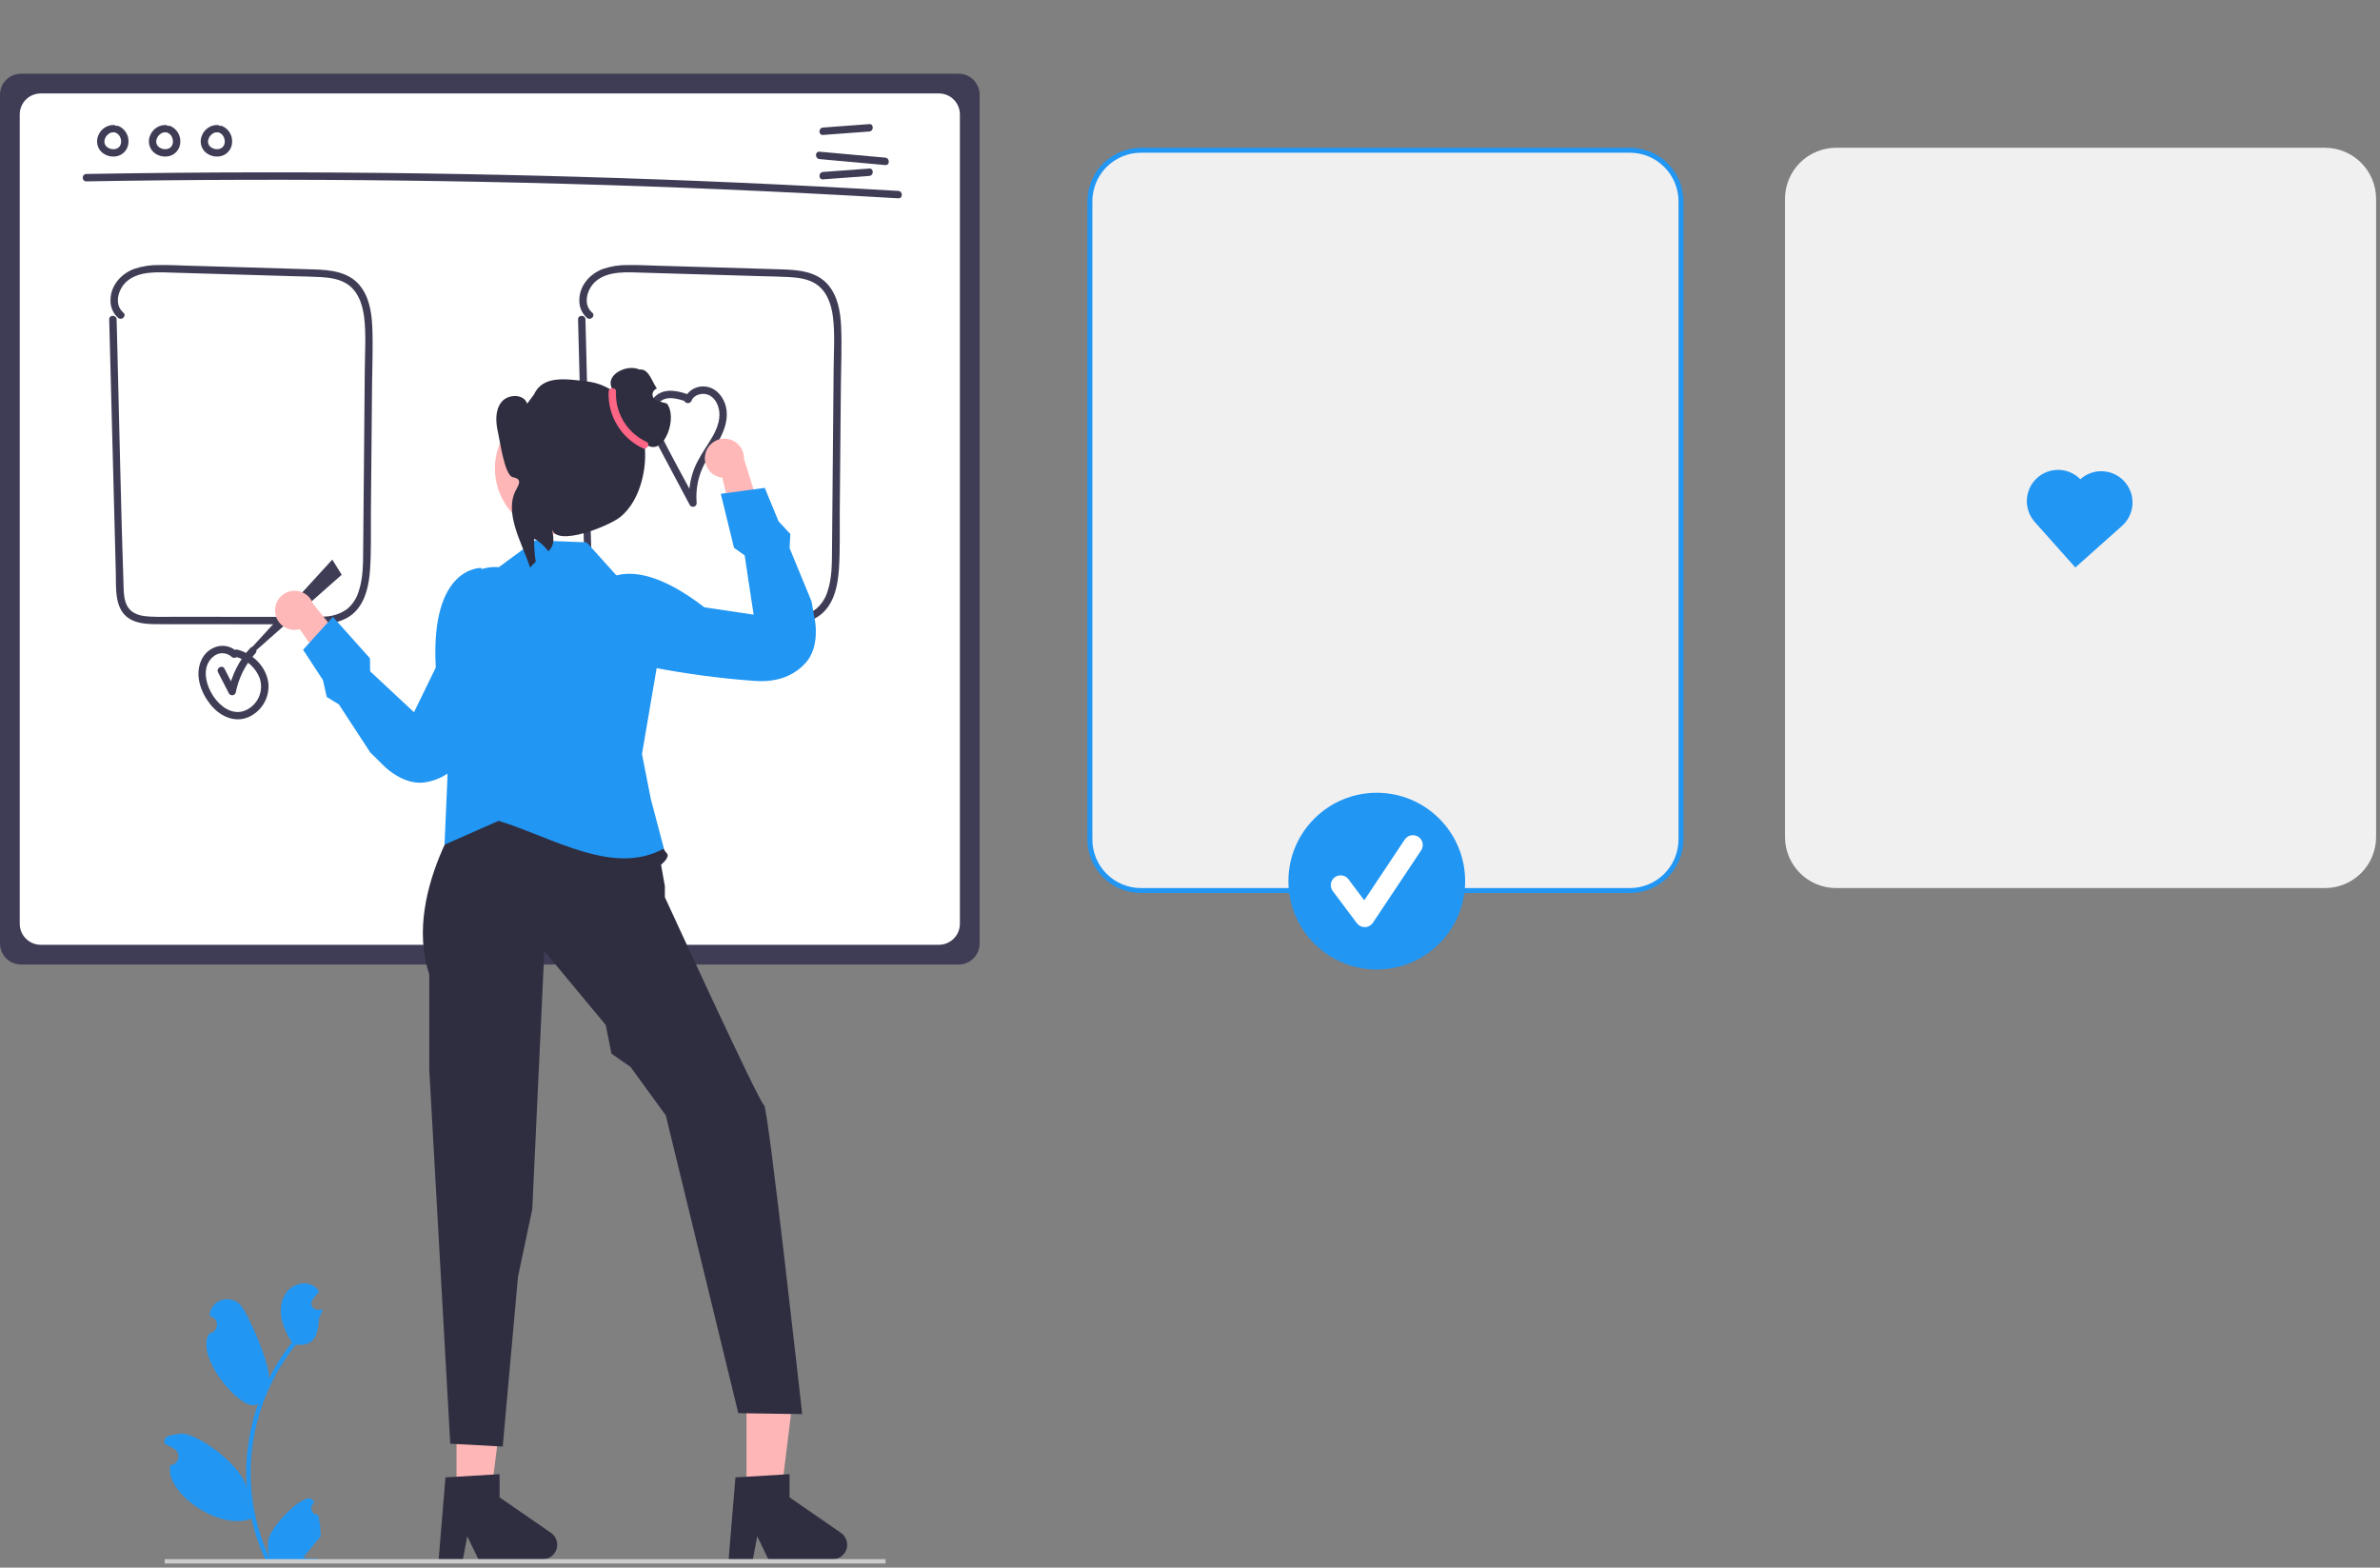 <svg width="208" height="137" viewBox="0 0 208 137" fill="none" xmlns="http://www.w3.org/2000/svg">
<rect x="0" y="0" width="208" height="137" fill="#808080" stroke="none"/>
<g clip-path="url(#clip0_144_13801)">
<path d="M142.443 77.826H99.715C98.531 77.824 97.396 77.353 96.559 76.516C95.722 75.679 95.251 74.544 95.25 73.36V17.595C95.251 16.411 95.722 15.276 96.559 14.439C97.396 13.602 98.531 13.131 99.715 13.129H142.443C143.627 13.131 144.762 13.602 145.599 14.439C146.437 15.276 146.907 16.411 146.909 17.595V73.36C146.907 74.544 146.437 75.679 145.599 76.516C144.762 77.353 143.627 77.824 142.443 77.826Z" fill="#F0F0F0"/>
<path d="M142.444 78.041H99.715C98.474 78.04 97.285 77.546 96.407 76.669C95.529 75.791 95.036 74.601 95.034 73.36V17.595C95.036 16.354 95.529 15.164 96.407 14.286C97.285 13.409 98.474 12.915 99.715 12.914H142.444C143.685 12.915 144.874 13.409 145.752 14.286C146.63 15.164 147.123 16.354 147.125 17.595V73.36C147.123 74.601 146.63 75.791 145.752 76.669C144.875 77.546 143.685 78.04 142.444 78.041ZM99.715 13.345C98.589 13.346 97.508 13.794 96.712 14.591C95.915 15.388 95.467 16.468 95.466 17.595V73.36C95.467 74.487 95.915 75.567 96.712 76.364C97.508 77.16 98.589 77.609 99.715 77.61H142.444C143.57 77.609 144.651 77.161 145.447 76.364C146.244 75.567 146.692 74.487 146.693 73.36V17.595C146.692 16.468 146.244 15.388 145.447 14.591C144.651 13.794 143.57 13.346 142.444 13.345H99.715Z" fill="#2196F3"/>
<path d="M203.194 77.61H160.465C159.281 77.609 158.146 77.138 157.309 76.301C156.472 75.464 156.001 74.329 156 73.145V17.379C156.001 16.195 156.472 15.06 157.309 14.223C158.146 13.386 159.281 12.915 160.465 12.914H203.194C204.377 12.915 205.512 13.386 206.35 14.223C207.187 15.06 207.658 16.195 207.659 17.379V73.145C207.658 74.329 207.187 75.464 206.35 76.301C205.512 77.138 204.377 77.609 203.194 77.61Z" fill="#F0F0F0"/>
<path d="M120.323 84.727C124.588 84.727 128.046 81.27 128.046 77.004C128.046 72.739 124.588 69.282 120.323 69.282C116.058 69.282 112.6 72.739 112.6 77.004C112.6 81.27 116.058 84.727 120.323 84.727Z" fill="#2196F3"/>
<path d="M119.27 81.024C119.136 81.024 119.005 80.993 118.886 80.933C118.766 80.873 118.663 80.787 118.583 80.68L116.476 77.871C116.408 77.781 116.359 77.678 116.331 77.569C116.303 77.459 116.297 77.346 116.313 77.234C116.329 77.122 116.366 77.015 116.424 76.918C116.481 76.821 116.557 76.736 116.648 76.668C116.738 76.6 116.841 76.551 116.95 76.523C117.059 76.495 117.173 76.489 117.285 76.505C117.396 76.521 117.504 76.559 117.601 76.616C117.698 76.674 117.783 76.75 117.85 76.84L119.229 78.678L122.769 73.367C122.896 73.179 123.092 73.048 123.315 73.004C123.538 72.959 123.77 73.005 123.959 73.131C124.148 73.257 124.279 73.454 124.324 73.676C124.369 73.899 124.324 74.131 124.198 74.32L119.985 80.641C119.908 80.755 119.806 80.85 119.686 80.916C119.565 80.983 119.431 81.02 119.294 81.023C119.286 81.024 119.278 81.024 119.27 81.024Z" fill="white"/>
<path d="M83.782 84.291H1.833C1.347 84.291 0.881 84.098 0.538 83.754C0.194 83.41 0.001 82.944 0 82.458V8.273C0.001 7.787 0.194 7.321 0.537 6.978C0.881 6.634 1.347 6.441 1.833 6.44H83.782C84.268 6.441 84.734 6.634 85.077 6.978C85.421 7.321 85.614 7.787 85.615 8.273V82.458C85.614 82.944 85.421 83.41 85.077 83.754C84.734 84.098 84.268 84.291 83.782 84.291Z" fill="#3F3D56"/>
<path d="M82.056 82.566H3.558C3.072 82.566 2.606 82.372 2.262 82.029C1.919 81.685 1.725 81.219 1.725 80.733V9.999C1.725 9.513 1.919 9.047 2.262 8.703C2.606 8.359 3.072 8.166 3.558 8.166H82.056C82.542 8.166 83.008 8.359 83.352 8.703C83.695 9.047 83.888 9.513 83.889 9.999V80.733C83.888 81.219 83.695 81.685 83.352 82.029C83.008 82.372 82.542 82.566 82.056 82.566Z" fill="white"/>
<path d="M7.547 15.85C16.785 15.69 26.024 15.667 35.264 15.781C44.503 15.896 53.738 16.15 62.971 16.541C68.151 16.761 73.33 17.024 78.507 17.331C78.923 17.355 78.921 16.708 78.507 16.684C69.283 16.138 60.053 15.73 50.817 15.459C41.581 15.188 32.343 15.056 23.102 15.062C17.917 15.066 12.732 15.113 7.547 15.203C7.131 15.211 7.13 15.857 7.547 15.85Z" fill="#3F3D56"/>
<path d="M71.927 11.794L75.967 11.493C76.379 11.462 76.383 10.815 75.967 10.846L71.927 11.147C71.514 11.177 71.511 11.825 71.927 11.794Z" fill="#3F3D56"/>
<path d="M71.927 15.675L75.967 15.375C76.379 15.344 76.383 14.697 75.967 14.728L71.927 15.028C71.514 15.059 71.511 15.706 71.927 15.675Z" fill="#3F3D56"/>
<path d="M71.623 13.903L77.367 14.425C77.781 14.462 77.779 13.815 77.367 13.777L71.623 13.256C71.209 13.218 71.211 13.865 71.623 13.903Z" fill="#3F3D56"/>
<path d="M9.937 10.924C9.656 10.922 9.381 11.003 9.146 11.156C8.91 11.31 8.726 11.529 8.614 11.787C8.49 12.04 8.451 12.326 8.505 12.602C8.558 12.879 8.701 13.13 8.911 13.318C9.108 13.485 9.345 13.6 9.598 13.652C9.852 13.704 10.115 13.69 10.362 13.612C10.614 13.524 10.834 13.36 10.989 13.142C11.144 12.924 11.228 12.663 11.229 12.396C11.241 12.099 11.16 11.805 10.999 11.556C10.838 11.306 10.604 11.112 10.328 11C10.246 10.978 10.157 10.989 10.083 11.031C10.008 11.074 9.954 11.144 9.93 11.226C9.91 11.309 9.922 11.396 9.964 11.47C10.006 11.544 10.075 11.6 10.156 11.624C10.213 11.646 10.105 11.597 10.158 11.625C10.179 11.637 10.201 11.648 10.223 11.66C10.241 11.671 10.258 11.683 10.275 11.694C10.336 11.734 10.246 11.665 10.284 11.701C10.318 11.731 10.351 11.761 10.382 11.795C10.393 11.808 10.438 11.844 10.403 11.819C10.376 11.8 10.393 11.804 10.403 11.819C10.411 11.831 10.419 11.842 10.427 11.854C10.452 11.892 10.475 11.932 10.496 11.973C10.5 11.982 10.505 11.992 10.51 12.001C10.519 12.019 10.532 12.024 10.511 12.002C10.49 11.98 10.503 11.982 10.51 12.002C10.515 12.016 10.52 12.029 10.525 12.042C10.54 12.086 10.553 12.13 10.563 12.175C10.568 12.196 10.572 12.217 10.576 12.238C10.59 12.312 10.574 12.192 10.577 12.247C10.58 12.293 10.584 12.339 10.583 12.385C10.582 12.406 10.581 12.427 10.58 12.448C10.579 12.459 10.578 12.469 10.577 12.48C10.574 12.531 10.574 12.461 10.581 12.457C10.566 12.5 10.556 12.544 10.552 12.59C10.546 12.61 10.539 12.629 10.533 12.649C10.51 12.719 10.554 12.611 10.53 12.659C10.51 12.7 10.488 12.739 10.464 12.777C10.453 12.793 10.413 12.83 10.446 12.805C10.481 12.777 10.427 12.824 10.416 12.836C10.401 12.852 10.386 12.867 10.37 12.881C10.36 12.891 10.349 12.9 10.338 12.909C10.336 12.908 10.392 12.872 10.362 12.891C10.323 12.915 10.287 12.942 10.246 12.963C10.242 12.966 10.19 12.99 10.19 12.99C10.188 12.982 10.257 12.966 10.21 12.981C10.2 12.985 10.19 12.989 10.18 12.992C10.137 13.006 10.093 13.018 10.049 13.027C10.038 13.029 10.028 13.03 10.018 13.033C9.984 13.041 10.05 13.027 10.052 13.029C10.027 13.027 10.002 13.03 9.978 13.035C9.932 13.038 9.886 13.038 9.84 13.035C9.829 13.034 9.819 13.033 9.808 13.033C9.784 13.031 9.765 13.014 9.798 13.033C9.824 13.048 9.821 13.037 9.799 13.033C9.789 13.031 9.778 13.029 9.768 13.027C9.722 13.019 9.677 13.008 9.633 12.994C9.609 12.987 9.586 12.979 9.562 12.97C9.552 12.967 9.542 12.964 9.533 12.959C9.533 12.956 9.593 12.988 9.561 12.971C9.521 12.949 9.479 12.931 9.439 12.907C9.418 12.894 9.398 12.88 9.378 12.867C9.369 12.861 9.36 12.855 9.352 12.848C9.353 12.846 9.402 12.892 9.376 12.867C9.343 12.835 9.308 12.807 9.277 12.774C9.27 12.766 9.263 12.758 9.256 12.751L9.249 12.743C9.232 12.722 9.232 12.722 9.248 12.743C9.266 12.748 9.265 12.767 9.249 12.743C9.243 12.734 9.237 12.726 9.231 12.717C9.205 12.679 9.182 12.639 9.164 12.597C9.166 12.596 9.192 12.675 9.172 12.616C9.168 12.604 9.164 12.593 9.16 12.582C9.152 12.559 9.146 12.537 9.14 12.514C9.135 12.491 9.132 12.468 9.126 12.445C9.117 12.407 9.132 12.475 9.13 12.474C9.125 12.468 9.127 12.435 9.126 12.427C9.124 12.377 9.13 12.327 9.131 12.277C9.131 12.238 9.127 12.307 9.127 12.305C9.127 12.294 9.129 12.282 9.133 12.271C9.139 12.244 9.144 12.218 9.151 12.191C9.159 12.161 9.169 12.132 9.179 12.102C9.183 12.091 9.188 12.08 9.192 12.069C9.206 12.029 9.165 12.118 9.187 12.082C9.218 12.031 9.241 11.977 9.274 11.927C9.282 11.915 9.329 11.849 9.304 11.883C9.279 11.916 9.329 11.853 9.339 11.842C9.378 11.798 9.425 11.762 9.466 11.72C9.491 11.695 9.449 11.732 9.447 11.734C9.46 11.725 9.472 11.715 9.485 11.706C9.507 11.691 9.53 11.676 9.554 11.662C9.58 11.647 9.61 11.635 9.636 11.619C9.667 11.599 9.613 11.627 9.612 11.628C9.626 11.621 9.64 11.616 9.655 11.611C9.68 11.602 9.789 11.556 9.812 11.57C9.811 11.569 9.729 11.577 9.795 11.572C9.811 11.572 9.827 11.57 9.842 11.569C9.874 11.568 9.905 11.569 9.937 11.57C10.023 11.57 10.104 11.536 10.165 11.475C10.226 11.415 10.26 11.333 10.26 11.247C10.259 11.162 10.224 11.081 10.164 11.02C10.103 10.96 10.022 10.925 9.937 10.924Z" fill="#3F3D56"/>
<path d="M14.466 10.924C14.185 10.922 13.91 11.003 13.675 11.156C13.44 11.31 13.255 11.529 13.143 11.787C13.019 12.04 12.98 12.326 13.034 12.602C13.088 12.879 13.23 13.13 13.44 13.318C13.637 13.485 13.874 13.6 14.127 13.652C14.381 13.704 14.644 13.69 14.891 13.612C15.144 13.524 15.363 13.36 15.518 13.142C15.674 12.924 15.758 12.663 15.759 12.396C15.77 12.099 15.69 11.805 15.528 11.556C15.367 11.306 15.133 11.112 14.857 11C14.775 10.978 14.687 10.989 14.612 11.031C14.537 11.074 14.483 11.144 14.46 11.226C14.439 11.309 14.451 11.396 14.493 11.47C14.535 11.544 14.604 11.6 14.686 11.624C14.742 11.646 14.634 11.597 14.687 11.625C14.708 11.637 14.73 11.648 14.752 11.66C14.77 11.671 14.787 11.683 14.805 11.694C14.865 11.734 14.775 11.665 14.814 11.701C14.847 11.731 14.88 11.761 14.911 11.795C14.922 11.808 14.967 11.844 14.932 11.819C14.905 11.8 14.922 11.804 14.932 11.819C14.94 11.831 14.948 11.842 14.956 11.854C14.981 11.892 15.004 11.932 15.025 11.973C15.03 11.982 15.034 11.992 15.039 12.001C15.048 12.019 15.061 12.024 15.04 12.002C15.019 11.98 15.032 11.982 15.04 12.002C15.044 12.016 15.05 12.029 15.054 12.042C15.069 12.086 15.082 12.13 15.092 12.175C15.097 12.196 15.101 12.217 15.105 12.238C15.119 12.312 15.103 12.192 15.106 12.247C15.109 12.293 15.113 12.339 15.112 12.385C15.111 12.406 15.111 12.427 15.109 12.448C15.108 12.459 15.107 12.469 15.107 12.48C15.103 12.531 15.103 12.461 15.11 12.457C15.095 12.5 15.086 12.544 15.081 12.59C15.075 12.61 15.068 12.629 15.062 12.649C15.039 12.719 15.083 12.611 15.059 12.659C15.039 12.7 15.017 12.739 14.993 12.777C14.982 12.793 14.943 12.83 14.975 12.805C15.01 12.777 14.957 12.824 14.945 12.836C14.93 12.852 14.915 12.867 14.899 12.881C14.889 12.891 14.878 12.9 14.867 12.909C14.865 12.908 14.921 12.872 14.891 12.891C14.852 12.915 14.816 12.942 14.776 12.963C14.771 12.966 14.719 12.99 14.719 12.99C14.717 12.982 14.786 12.966 14.739 12.981C14.729 12.985 14.719 12.989 14.709 12.992C14.666 13.006 14.622 13.018 14.578 13.027C14.568 13.029 14.557 13.03 14.547 13.033C14.513 13.041 14.579 13.027 14.581 13.029C14.556 13.027 14.531 13.03 14.507 13.035C14.461 13.038 14.415 13.038 14.369 13.035C14.359 13.034 14.348 13.033 14.337 13.033C14.313 13.031 14.295 13.014 14.328 13.033C14.353 13.048 14.351 13.037 14.328 13.033C14.318 13.031 14.307 13.029 14.297 13.027C14.251 13.019 14.206 13.008 14.162 12.994C14.138 12.987 14.115 12.979 14.092 12.97C14.081 12.967 14.071 12.964 14.062 12.959C14.062 12.956 14.122 12.988 14.09 12.971C14.05 12.949 14.008 12.931 13.969 12.907C13.948 12.894 13.927 12.88 13.907 12.867C13.898 12.861 13.889 12.855 13.881 12.848C13.882 12.846 13.931 12.892 13.905 12.867C13.873 12.835 13.838 12.807 13.806 12.774C13.799 12.766 13.793 12.758 13.786 12.751L13.779 12.743C13.761 12.722 13.761 12.722 13.778 12.743C13.795 12.748 13.794 12.767 13.778 12.743C13.772 12.734 13.766 12.726 13.76 12.717C13.734 12.679 13.711 12.639 13.693 12.597C13.695 12.596 13.721 12.675 13.701 12.616C13.697 12.604 13.693 12.593 13.689 12.582C13.682 12.559 13.675 12.537 13.669 12.514C13.664 12.491 13.661 12.468 13.655 12.445C13.646 12.407 13.661 12.475 13.659 12.474C13.654 12.468 13.656 12.435 13.656 12.427C13.653 12.377 13.659 12.327 13.66 12.277C13.661 12.238 13.656 12.307 13.656 12.305C13.656 12.294 13.658 12.282 13.662 12.271C13.668 12.244 13.673 12.218 13.68 12.191C13.688 12.161 13.698 12.132 13.709 12.102C13.713 12.091 13.717 12.08 13.721 12.069C13.735 12.029 13.694 12.118 13.717 12.082C13.747 12.031 13.77 11.977 13.803 11.927C13.811 11.915 13.858 11.849 13.833 11.883C13.808 11.916 13.858 11.853 13.868 11.842C13.908 11.798 13.954 11.762 13.995 11.72C14.02 11.695 13.978 11.732 13.976 11.734C13.989 11.725 14.001 11.715 14.014 11.706C14.037 11.691 14.059 11.676 14.083 11.662C14.11 11.647 14.14 11.635 14.165 11.619C14.196 11.599 14.142 11.627 14.141 11.628C14.155 11.621 14.169 11.616 14.184 11.611C14.21 11.602 14.319 11.556 14.341 11.57C14.34 11.569 14.259 11.577 14.325 11.572C14.34 11.572 14.356 11.57 14.371 11.569C14.403 11.568 14.434 11.569 14.466 11.57C14.552 11.57 14.634 11.536 14.694 11.475C14.755 11.415 14.789 11.333 14.79 11.247C14.788 11.162 14.753 11.081 14.693 11.02C14.633 10.96 14.551 10.925 14.466 10.924Z" fill="#3F3D56"/>
<path d="M18.994 10.924C18.713 10.922 18.438 11.003 18.203 11.156C17.968 11.31 17.783 11.529 17.672 11.787C17.547 12.04 17.509 12.326 17.562 12.602C17.616 12.879 17.758 13.13 17.968 13.318C18.166 13.485 18.402 13.6 18.656 13.652C18.91 13.704 19.172 13.69 19.419 13.612C19.672 13.524 19.891 13.36 20.047 13.142C20.202 12.924 20.286 12.663 20.287 12.396C20.298 12.099 20.218 11.805 20.057 11.556C19.895 11.306 19.661 11.112 19.386 11C19.303 10.978 19.215 10.989 19.14 11.031C19.066 11.074 19.011 11.144 18.988 11.226C18.968 11.309 18.98 11.396 19.022 11.47C19.064 11.544 19.133 11.6 19.214 11.624C19.27 11.646 19.162 11.597 19.215 11.625C19.237 11.637 19.259 11.648 19.28 11.66C19.298 11.671 19.315 11.683 19.333 11.694C19.393 11.734 19.303 11.665 19.342 11.701C19.375 11.731 19.409 11.761 19.439 11.795C19.451 11.808 19.496 11.844 19.461 11.819C19.434 11.8 19.45 11.804 19.461 11.819C19.468 11.831 19.477 11.842 19.485 11.854C19.51 11.892 19.533 11.932 19.553 11.973C19.558 11.982 19.562 11.992 19.567 12.001C19.576 12.019 19.589 12.024 19.568 12.002C19.548 11.98 19.561 11.982 19.568 12.002C19.573 12.016 19.578 12.029 19.582 12.042C19.598 12.086 19.61 12.13 19.621 12.175C19.625 12.196 19.629 12.217 19.633 12.238C19.648 12.312 19.631 12.192 19.635 12.247C19.638 12.293 19.641 12.339 19.64 12.385C19.64 12.406 19.639 12.427 19.637 12.448C19.637 12.459 19.636 12.469 19.635 12.48C19.631 12.531 19.631 12.461 19.639 12.457C19.624 12.5 19.614 12.544 19.609 12.59C19.603 12.61 19.597 12.629 19.59 12.649C19.568 12.719 19.611 12.611 19.587 12.659C19.567 12.7 19.545 12.739 19.521 12.777C19.511 12.793 19.471 12.83 19.503 12.805C19.539 12.777 19.485 12.824 19.473 12.836C19.459 12.852 19.443 12.867 19.427 12.881C19.417 12.891 19.407 12.9 19.395 12.909C19.393 12.908 19.45 12.872 19.419 12.891C19.381 12.915 19.344 12.942 19.304 12.963C19.299 12.966 19.247 12.99 19.248 12.99C19.245 12.982 19.314 12.966 19.267 12.981C19.257 12.985 19.247 12.989 19.237 12.992C19.194 13.006 19.151 13.018 19.106 13.027C19.096 13.029 19.085 13.03 19.075 13.033C19.042 13.041 19.107 13.027 19.109 13.029C19.084 13.027 19.059 13.03 19.035 13.035C18.989 13.038 18.943 13.038 18.898 13.035C18.887 13.034 18.876 13.033 18.866 13.033C18.841 13.031 18.823 13.014 18.856 13.033C18.881 13.048 18.879 13.037 18.857 13.033C18.846 13.031 18.835 13.029 18.825 13.027C18.78 13.019 18.735 13.008 18.691 12.994C18.667 12.987 18.643 12.979 18.62 12.97C18.61 12.967 18.6 12.964 18.59 12.959C18.59 12.956 18.651 12.988 18.619 12.971C18.578 12.949 18.536 12.931 18.497 12.907C18.476 12.894 18.456 12.88 18.435 12.867C18.426 12.861 18.418 12.855 18.41 12.848C18.41 12.846 18.46 12.892 18.434 12.867C18.401 12.835 18.366 12.807 18.335 12.774C18.328 12.766 18.321 12.758 18.314 12.751L18.307 12.743C18.289 12.722 18.289 12.722 18.306 12.743C18.323 12.748 18.322 12.767 18.306 12.743C18.3 12.734 18.294 12.726 18.288 12.717C18.262 12.679 18.24 12.639 18.221 12.597C18.223 12.596 18.249 12.675 18.229 12.616C18.225 12.604 18.221 12.593 18.217 12.582C18.21 12.559 18.203 12.537 18.198 12.514C18.192 12.491 18.189 12.468 18.184 12.445C18.174 12.407 18.189 12.475 18.188 12.474C18.182 12.468 18.184 12.435 18.184 12.427C18.181 12.377 18.187 12.327 18.188 12.277C18.189 12.238 18.185 12.307 18.184 12.305C18.184 12.294 18.186 12.282 18.19 12.271C18.196 12.244 18.201 12.218 18.209 12.191C18.217 12.161 18.226 12.132 18.237 12.102C18.241 12.091 18.246 12.08 18.25 12.069C18.263 12.029 18.223 12.118 18.245 12.082C18.276 12.031 18.299 11.977 18.331 11.927C18.339 11.915 18.386 11.849 18.361 11.883C18.336 11.916 18.387 11.853 18.396 11.842C18.436 11.798 18.483 11.762 18.524 11.72C18.548 11.695 18.507 11.732 18.504 11.734C18.517 11.725 18.529 11.715 18.542 11.706C18.565 11.691 18.588 11.676 18.611 11.662C18.638 11.647 18.668 11.635 18.694 11.619C18.724 11.599 18.67 11.627 18.669 11.628C18.683 11.621 18.698 11.616 18.713 11.611C18.738 11.602 18.847 11.556 18.87 11.57C18.869 11.569 18.787 11.577 18.853 11.572C18.869 11.572 18.884 11.57 18.9 11.569C18.931 11.568 18.963 11.569 18.994 11.57C19.08 11.57 19.162 11.536 19.223 11.475C19.283 11.415 19.317 11.333 19.318 11.247C19.316 11.162 19.281 11.081 19.221 11.02C19.161 10.96 19.08 10.925 18.994 10.924Z" fill="#3F3D56"/>
<path d="M9.544 27.913L9.832 38.956L10.12 49.998C10.157 51.391 9.96 53.292 11.373 54.108C11.963 54.449 12.668 54.523 13.336 54.542C14.223 54.566 15.113 54.548 16 54.549L27.052 54.561C28.505 54.562 30.1 54.52 31.14 53.35C32.008 52.374 32.255 51.021 32.342 49.758C32.456 48.091 32.401 46.404 32.416 44.733L32.466 39.184L32.516 33.634C32.531 31.948 32.61 30.249 32.536 28.564C32.48 27.278 32.263 25.905 31.401 24.895C30.419 23.744 28.866 23.589 27.451 23.544C23.788 23.427 20.126 23.328 16.463 23.22C15.621 23.195 14.776 23.149 13.933 23.161C13.183 23.146 12.436 23.261 11.725 23.499C10.541 23.942 9.616 25.006 9.658 26.324C9.66 26.601 9.721 26.873 9.836 27.124C9.952 27.375 10.119 27.599 10.326 27.781C10.643 28.049 11.102 27.593 10.784 27.324C9.921 26.594 10.339 25.226 11.093 24.578C12.187 23.639 13.9 23.791 15.233 23.83L25.608 24.136C26.413 24.16 27.22 24.168 28.023 24.215C28.741 24.258 29.49 24.351 30.132 24.696C31.242 25.294 31.675 26.519 31.821 27.705C32.005 29.196 31.895 30.735 31.881 32.233L31.834 37.514L31.74 47.966C31.729 49.237 31.749 50.55 31.321 51.765C31.137 52.329 30.8 52.831 30.348 53.215C29.781 53.627 29.102 53.859 28.401 53.881C27.614 53.944 26.817 53.914 26.028 53.913L23.332 53.91L18.157 53.904L15.461 53.901C14.673 53.901 13.88 53.928 13.093 53.885C12.489 53.852 11.816 53.747 11.371 53.298C10.873 52.795 10.826 52.018 10.803 51.351C10.565 44.403 10.44 37.449 10.258 30.499L10.191 27.913C10.18 27.498 9.533 27.496 9.544 27.913Z" fill="#3F3D56"/>
<path d="M50.518 27.913L50.806 38.956L51.095 49.998C51.131 51.391 50.934 53.292 52.348 54.108C52.937 54.449 53.642 54.523 54.31 54.542C55.197 54.566 56.087 54.548 56.974 54.549L68.027 54.561C69.479 54.562 71.074 54.52 72.114 53.35C72.983 52.374 73.229 51.021 73.316 49.758C73.431 48.091 73.376 46.404 73.391 44.733L73.44 39.184L73.49 33.634C73.505 31.948 73.585 30.249 73.511 28.564C73.454 27.278 73.237 25.905 72.375 24.895C71.393 23.744 69.841 23.589 68.425 23.544C64.763 23.427 61.1 23.328 57.438 23.22C56.595 23.195 55.75 23.149 54.907 23.161C54.157 23.146 53.411 23.261 52.7 23.499C51.516 23.942 50.591 25.006 50.632 26.324C50.635 26.601 50.695 26.873 50.811 27.124C50.926 27.375 51.093 27.599 51.301 27.781C51.617 28.049 52.077 27.593 51.758 27.324C50.895 26.594 51.313 25.226 52.068 24.578C53.161 23.639 54.875 23.791 56.208 23.83L66.582 24.136C67.387 24.16 68.194 24.168 68.997 24.215C69.715 24.258 70.464 24.351 71.106 24.696C72.216 25.294 72.65 26.519 72.796 27.705C72.979 29.196 72.869 30.735 72.855 32.233L72.808 37.514L72.715 47.966C72.703 49.237 72.723 50.55 72.295 51.765C72.111 52.329 71.775 52.831 71.323 53.215C70.755 53.627 70.077 53.859 69.376 53.881C68.588 53.944 67.792 53.914 67.002 53.913L64.307 53.91L59.131 53.904L56.435 53.901C55.648 53.901 54.854 53.928 54.068 53.885C53.464 53.852 52.79 53.747 52.345 53.298C51.847 52.795 51.8 52.018 51.778 51.351C51.539 44.403 51.414 37.449 51.232 30.499L51.165 27.913C51.154 27.498 50.507 27.496 50.518 27.913Z" fill="#3F3D56"/>
<path d="M20.71 56.952C20.484 56.734 20.206 56.578 19.902 56.499C19.598 56.42 19.279 56.42 18.976 56.5C18.674 56.583 18.394 56.732 18.157 56.935C17.92 57.139 17.731 57.393 17.603 57.679C16.992 58.98 17.54 60.498 18.384 61.561C19.169 62.548 20.444 63.199 21.686 62.681C22.252 62.438 22.727 62.024 23.045 61.497C23.363 60.97 23.508 60.356 23.458 59.742C23.302 58.297 22.127 57.126 20.748 56.773C20.344 56.67 20.172 57.294 20.576 57.397C21.055 57.513 21.499 57.745 21.869 58.072C22.238 58.398 22.522 58.811 22.697 59.272C22.849 59.724 22.856 60.212 22.715 60.668C22.575 61.123 22.295 61.523 21.914 61.81C19.986 63.291 17.781 60.46 17.997 58.608C18.02 58.335 18.106 58.071 18.248 57.836C18.389 57.601 18.583 57.402 18.814 57.254C19.038 57.121 19.3 57.065 19.559 57.093C19.818 57.121 20.061 57.232 20.253 57.409C20.314 57.466 20.395 57.498 20.479 57.496C20.563 57.495 20.643 57.461 20.703 57.401C20.762 57.342 20.796 57.262 20.797 57.178C20.799 57.094 20.767 57.013 20.71 56.952Z" fill="#3F3D56"/>
<path d="M60.235 34.499C59.48 34.239 58.604 33.981 57.822 34.285C57.085 34.573 56.679 35.276 56.6 36.039C56.511 36.89 56.873 37.701 57.256 38.438C57.717 39.324 58.193 40.203 58.662 41.085L60.283 44.137C60.32 44.197 60.375 44.243 60.441 44.268C60.506 44.294 60.578 44.298 60.645 44.28C60.713 44.261 60.773 44.222 60.817 44.167C60.86 44.111 60.884 44.044 60.886 43.974C60.794 42.95 60.957 41.92 61.359 40.975C61.773 40.02 62.451 39.212 62.933 38.294C63.376 37.448 63.672 36.477 63.437 35.524C63.247 34.753 62.686 34.003 61.878 33.823C61.47 33.72 61.038 33.766 60.66 33.952C60.283 34.139 59.984 34.454 59.818 34.841C59.665 35.229 60.291 35.397 60.442 35.013C60.657 34.467 61.41 34.299 61.912 34.508C62.566 34.781 62.877 35.563 62.876 36.227C62.875 37.136 62.41 37.966 61.937 38.712C61.46 39.465 60.959 40.194 60.642 41.034C60.292 41.972 60.155 42.976 60.239 43.974L60.842 43.81C59.789 41.829 58.678 39.867 57.684 37.856C57.302 37.082 56.958 36.039 57.544 35.267C58.145 34.476 59.292 34.857 60.063 35.123C60.458 35.258 60.627 34.633 60.235 34.499Z" fill="#3F3D56"/>
<path d="M19.058 58.759L20.011 60.606C20.044 60.66 20.092 60.703 20.149 60.73C20.206 60.757 20.269 60.767 20.332 60.759C20.394 60.751 20.453 60.725 20.501 60.684C20.549 60.643 20.584 60.59 20.602 60.529C20.851 59.25 21.445 58.064 22.321 57.099C22.602 56.792 22.145 56.334 21.864 56.642C20.908 57.685 20.256 58.97 19.979 60.357L20.57 60.28L19.617 58.432C19.426 58.062 18.868 58.389 19.058 58.759Z" fill="#3F3D56"/>
<path d="M29.864 50.229L22.337 56.877C22.295 56.915 22.24 56.935 22.183 56.933C22.127 56.931 22.073 56.907 22.033 56.867C21.994 56.826 21.971 56.772 21.97 56.715C21.969 56.659 21.99 56.604 22.028 56.562L29.041 48.905L29.864 50.229Z" fill="#3F3D56"/>
<path d="M39.899 131.138H42.858L44.266 119.727H39.899V131.138Z" fill="#FFB6B6"/>
<path d="M38.337 136.264H40.459L40.837 134.261L41.807 136.264H47.434C47.704 136.264 47.967 136.178 48.184 136.018C48.401 135.858 48.562 135.633 48.642 135.376C48.722 135.118 48.718 134.842 48.63 134.587C48.542 134.332 48.375 134.112 48.153 133.958L43.66 130.855V128.83L38.933 129.112L38.337 136.264Z" fill="#2F2E41"/>
<path d="M65.24 131.138H68.198L69.606 119.727H65.24V131.138Z" fill="#FFB6B6"/>
<path d="M63.678 136.264H65.799L66.178 134.261L67.148 136.264H72.775C73.045 136.264 73.308 136.178 73.525 136.018C73.742 135.858 73.903 135.633 73.983 135.376C74.063 135.118 74.059 134.842 73.971 134.587C73.883 134.332 73.716 134.112 73.494 133.958L69 130.855V128.83L64.274 129.112L63.678 136.264Z" fill="#2F2E41"/>
<path d="M56.689 70.652L41.685 68.985C41.685 68.985 35.016 77.654 37.517 85.157V93.511L39.351 126.168L43.935 126.418L45.269 111.581L46.519 105.662L47.572 83.114L52.938 89.575L53.438 92.075L55.105 93.242L58.189 97.48L64.525 123.501L70.108 123.584C70.108 123.584 67.109 96.576 66.775 96.576C66.442 96.576 58.106 78.405 58.106 78.405V77.443L57.773 75.57C57.773 75.57 58.606 74.904 58.273 74.57C57.939 74.237 57.606 73.237 57.606 73.237L56.689 70.652Z" fill="#2F2E41"/>
<path d="M51.27 47.396L54.271 50.73L58.439 52.23L56.105 65.901L56.879 69.832L58.023 74.153C53.618 76.59 48.386 73.225 43.58 71.731L38.85 73.82L39.1 68.068L39.229 53.577C39.233 53.02 39.353 52.471 39.579 51.962C39.805 51.453 40.134 50.997 40.544 50.62C40.954 50.244 41.437 49.956 41.963 49.774C42.489 49.592 43.047 49.52 43.602 49.563L46.769 47.229L51.27 47.396Z" fill="#2196F3"/>
<path d="M24.049 53.511C24.072 53.758 24.15 53.998 24.276 54.212C24.402 54.426 24.574 54.61 24.778 54.75C24.983 54.891 25.216 54.985 25.462 55.026C25.707 55.067 25.958 55.053 26.197 54.986L29.638 59.951L30.807 57.038L27.361 52.77C27.222 52.376 26.943 52.045 26.578 51.843C26.212 51.64 25.784 51.578 25.376 51.669C24.967 51.761 24.607 51.999 24.362 52.338C24.118 52.677 24.006 53.095 24.049 53.511Z" fill="#FFB8B8"/>
<path d="M42.062 49.634C42.062 49.634 37.584 49.436 38.086 58.335L36.181 62.244L32.349 58.668L32.332 57.53L29.091 53.908L26.49 56.783L28.222 59.431L28.555 60.909L29.61 61.553L32.361 65.759L33.634 67.012C33.634 67.012 35.248 68.621 37.074 68.379C37.562 68.315 38.036 68.176 38.48 67.965C39.348 67.552 40.206 66.81 40.928 65.555C42.44 62.963 43.796 60.283 44.988 57.529L42.062 49.634Z" fill="#2196F3"/>
<path d="M61.666 39.587C61.597 39.826 61.582 40.077 61.621 40.322C61.661 40.568 61.753 40.802 61.892 41.008C62.032 41.213 62.214 41.386 62.428 41.514C62.641 41.641 62.88 41.72 63.127 41.746L64.514 47.625L66.668 45.341L65.02 40.108C65.035 39.69 64.896 39.281 64.63 38.958C64.363 38.636 63.988 38.422 63.574 38.358C63.161 38.294 62.738 38.383 62.386 38.61C62.035 38.837 61.778 39.184 61.666 39.587Z" fill="#FFB8B8"/>
<path d="M52.136 51.438C52.136 51.438 54.504 47.632 61.561 53.076L65.863 53.715L65.079 48.533L64.15 47.875L62.994 43.155L66.836 42.635L68.041 45.559L69.072 46.67L69.007 47.904L70.921 52.551L71.235 54.309C71.235 54.309 71.65 56.551 70.417 57.92C70.09 58.286 69.707 58.598 69.282 58.846C68.45 59.328 67.353 59.617 65.91 59.503C62.917 59.285 59.94 58.888 56.994 58.314L52.136 51.438Z" fill="#2196F3"/>
<path d="M51.801 46.006C54.599 44.476 55.628 40.967 54.098 38.169C52.568 35.37 49.06 34.342 46.261 35.872C43.463 37.401 42.434 40.91 43.964 43.709C45.494 46.507 49.002 47.536 51.801 46.006Z" fill="#FFB6B6"/>
<path d="M56.629 38.946C56.612 38.953 56.597 38.959 56.58 38.965C56.547 38.98 56.513 38.992 56.478 39.002C56.258 39.082 56.028 39.135 55.795 39.157C55.695 39.168 55.595 39.173 55.495 39.172C55.367 39.172 55.238 39.164 55.111 39.147C54.969 39.129 54.83 39.1 54.693 39.06C54.628 39.043 54.564 39.022 54.501 38.998C54.072 38.844 53.685 38.594 53.37 38.266C53.055 37.937 52.821 37.541 52.685 37.106V37.104C52.67 37.062 52.658 37.019 52.648 36.975C52.585 36.732 52.553 36.482 52.553 36.231V36.227C52.553 35.614 52.746 35.018 53.103 34.521C53.319 34.217 53.567 34.166 53.429 33.818C52.987 32.706 54.807 31.802 55.879 32.293C55.917 32.289 55.956 32.288 55.995 32.289C56.718 32.289 56.983 33.356 57.412 33.958L57.4 33.962C57.29 34 57.196 34.071 57.129 34.165C57.062 34.26 57.027 34.372 57.027 34.488C57.028 34.603 57.064 34.716 57.132 34.81C57.199 34.903 57.294 34.974 57.404 35.011C57.691 35.105 57.98 35.188 58.273 35.261C59.235 36.403 58.12 39.736 56.629 38.946Z" fill="#2F2E41"/>
<path d="M56.09 42.002C55.769 43.216 55.178 44.4 54.201 45.187C53.222 45.974 48.622 47.833 48.238 46.231C48.495 47.35 48.338 47.777 47.919 48.176C47.848 48.079 47.773 47.986 47.695 47.896C47.409 47.565 47.066 47.288 46.681 47.078C46.67 47.754 46.717 48.429 46.822 49.097C46.649 49.255 46.485 49.422 46.33 49.597C45.592 47.38 43.97 44.723 45.155 42.709C45.625 41.91 45.235 41.799 44.82 41.706C44.097 41.544 43.705 38.573 43.535 37.85C43.324 36.945 43.242 35.903 43.805 35.161C44.367 34.419 45.786 34.391 46.071 35.278L46.671 34.467C47.447 32.77 49.496 33.115 51.348 33.339C53.201 33.561 54.833 34.868 55.663 36.539C56.492 38.211 56.567 40.197 56.09 42.002Z" fill="#2F2E41"/>
<path d="M53.189 34.233C53.147 35.257 53.407 36.272 53.937 37.15C54.467 38.027 55.243 38.73 56.169 39.171C56.545 39.342 56.874 38.785 56.495 38.612C55.668 38.228 54.973 37.606 54.5 36.827C54.026 36.047 53.795 35.144 53.836 34.233C53.859 33.817 53.212 33.818 53.189 34.233Z" fill="#FF6584"/>
<path d="M27.797 132.377C27.682 132.382 27.568 132.352 27.47 132.29C27.373 132.229 27.297 132.139 27.253 132.032C27.208 131.926 27.197 131.809 27.222 131.696C27.246 131.584 27.305 131.481 27.39 131.403L27.428 131.25C27.423 131.238 27.418 131.226 27.413 131.213C26.895 129.98 23.594 133.418 23.452 134.578C23.389 135.09 23.415 135.61 23.53 136.113C22.461 133.781 21.906 131.245 21.902 128.68C21.902 128.036 21.938 127.392 22.009 126.752C22.068 126.228 22.15 125.707 22.255 125.19C22.828 122.384 24.059 119.754 25.846 117.517C26.868 117.574 27.763 117.418 27.85 115.438C27.865 115.085 28.126 114.78 28.184 114.433C28.086 114.446 27.987 114.454 27.89 114.46C27.859 114.462 27.827 114.464 27.797 114.465L27.785 114.466C27.678 114.47 27.572 114.444 27.479 114.39C27.387 114.336 27.312 114.256 27.263 114.16C27.215 114.064 27.195 113.957 27.207 113.85C27.218 113.743 27.261 113.642 27.328 113.559C27.37 113.507 27.413 113.455 27.455 113.403C27.519 113.323 27.584 113.245 27.648 113.165C27.656 113.157 27.663 113.149 27.669 113.141C27.743 113.05 27.816 112.96 27.89 112.869C27.755 112.661 27.575 112.486 27.362 112.359C26.625 111.927 25.608 112.226 25.075 112.893C24.541 113.56 24.44 114.496 24.626 115.329C24.808 116.038 25.11 116.711 25.518 117.318C25.478 117.369 25.436 117.419 25.396 117.47C24.666 118.41 24.029 119.419 23.494 120.483C23.646 119.303 21.798 115.041 21.084 114.138C20.225 113.054 18.465 113.527 18.314 114.902C18.313 114.915 18.311 114.928 18.31 114.942C18.416 115.002 18.52 115.065 18.622 115.132C18.749 115.218 18.848 115.34 18.905 115.482C18.963 115.625 18.976 115.781 18.942 115.931C18.909 116.081 18.831 116.217 18.719 116.322C18.607 116.427 18.466 116.496 18.314 116.519L18.299 116.522C16.878 118.55 21.432 123.829 22.572 122.644C22.036 124.164 21.699 125.748 21.571 127.355C21.498 128.304 21.503 129.256 21.584 130.204L21.579 130.17C21.326 128.106 16.981 125.038 15.712 125.294C14.981 125.441 14.261 125.407 14.372 126.145C14.374 126.156 14.376 126.168 14.377 126.18C14.574 126.26 14.766 126.352 14.951 126.457C15.058 126.516 15.162 126.58 15.263 126.647C15.391 126.733 15.49 126.854 15.547 126.997C15.604 127.139 15.617 127.296 15.584 127.446C15.551 127.596 15.473 127.732 15.361 127.837C15.249 127.942 15.108 128.011 14.956 128.034L14.94 128.037C14.929 128.038 14.919 128.04 14.908 128.041C14.262 130.266 19.057 133.857 21.972 132.715H21.974C22.263 133.97 22.681 135.192 23.223 136.361H27.685C27.701 136.311 27.715 136.26 27.73 136.211C27.317 136.237 26.902 136.212 26.495 136.137C26.826 135.731 27.157 135.321 27.488 134.915C27.496 134.908 27.503 134.9 27.509 134.891C27.677 134.683 27.846 134.477 28.014 134.269L28.015 134.269C28.023 133.632 27.95 132.996 27.797 132.377ZM22.687 122.326L22.69 122.322L22.687 122.329V122.326ZM21.699 131.235L21.66 131.149C21.662 131.086 21.662 131.024 21.66 130.96C21.66 130.943 21.657 130.925 21.657 130.907C21.672 131.018 21.684 131.128 21.701 131.238L21.699 131.235Z" fill="#2196F3"/>
<path d="M77.392 136.254H14.396V136.685H77.392V136.254Z" fill="#CCCCCC"/>
<path d="M181.816 41.875L181.811 41.88C181.32 41.38 180.655 41.088 179.954 41.065C179.254 41.042 178.571 41.289 178.048 41.756C177.525 42.222 177.201 42.872 177.144 43.571C177.087 44.27 177.3 44.963 177.741 45.509L177.736 45.513L181.374 49.594L185.455 45.956C185.723 45.717 185.941 45.428 186.098 45.104C186.254 44.781 186.346 44.43 186.366 44.071C186.387 43.713 186.337 43.354 186.219 43.014C186.1 42.675 185.917 42.363 185.678 42.095C185.439 41.827 185.149 41.608 184.826 41.452C184.502 41.296 184.151 41.205 183.792 41.185C183.434 41.164 183.075 41.215 182.736 41.333C182.397 41.452 182.084 41.636 181.816 41.875Z" fill="#2196F3"/>
</g>
<defs>
<clipPath id="clip0_144_13801">
<rect width="208" height="136.276" fill="white" transform="translate(0 0.362)"/>
</clipPath>
</defs>
</svg>
